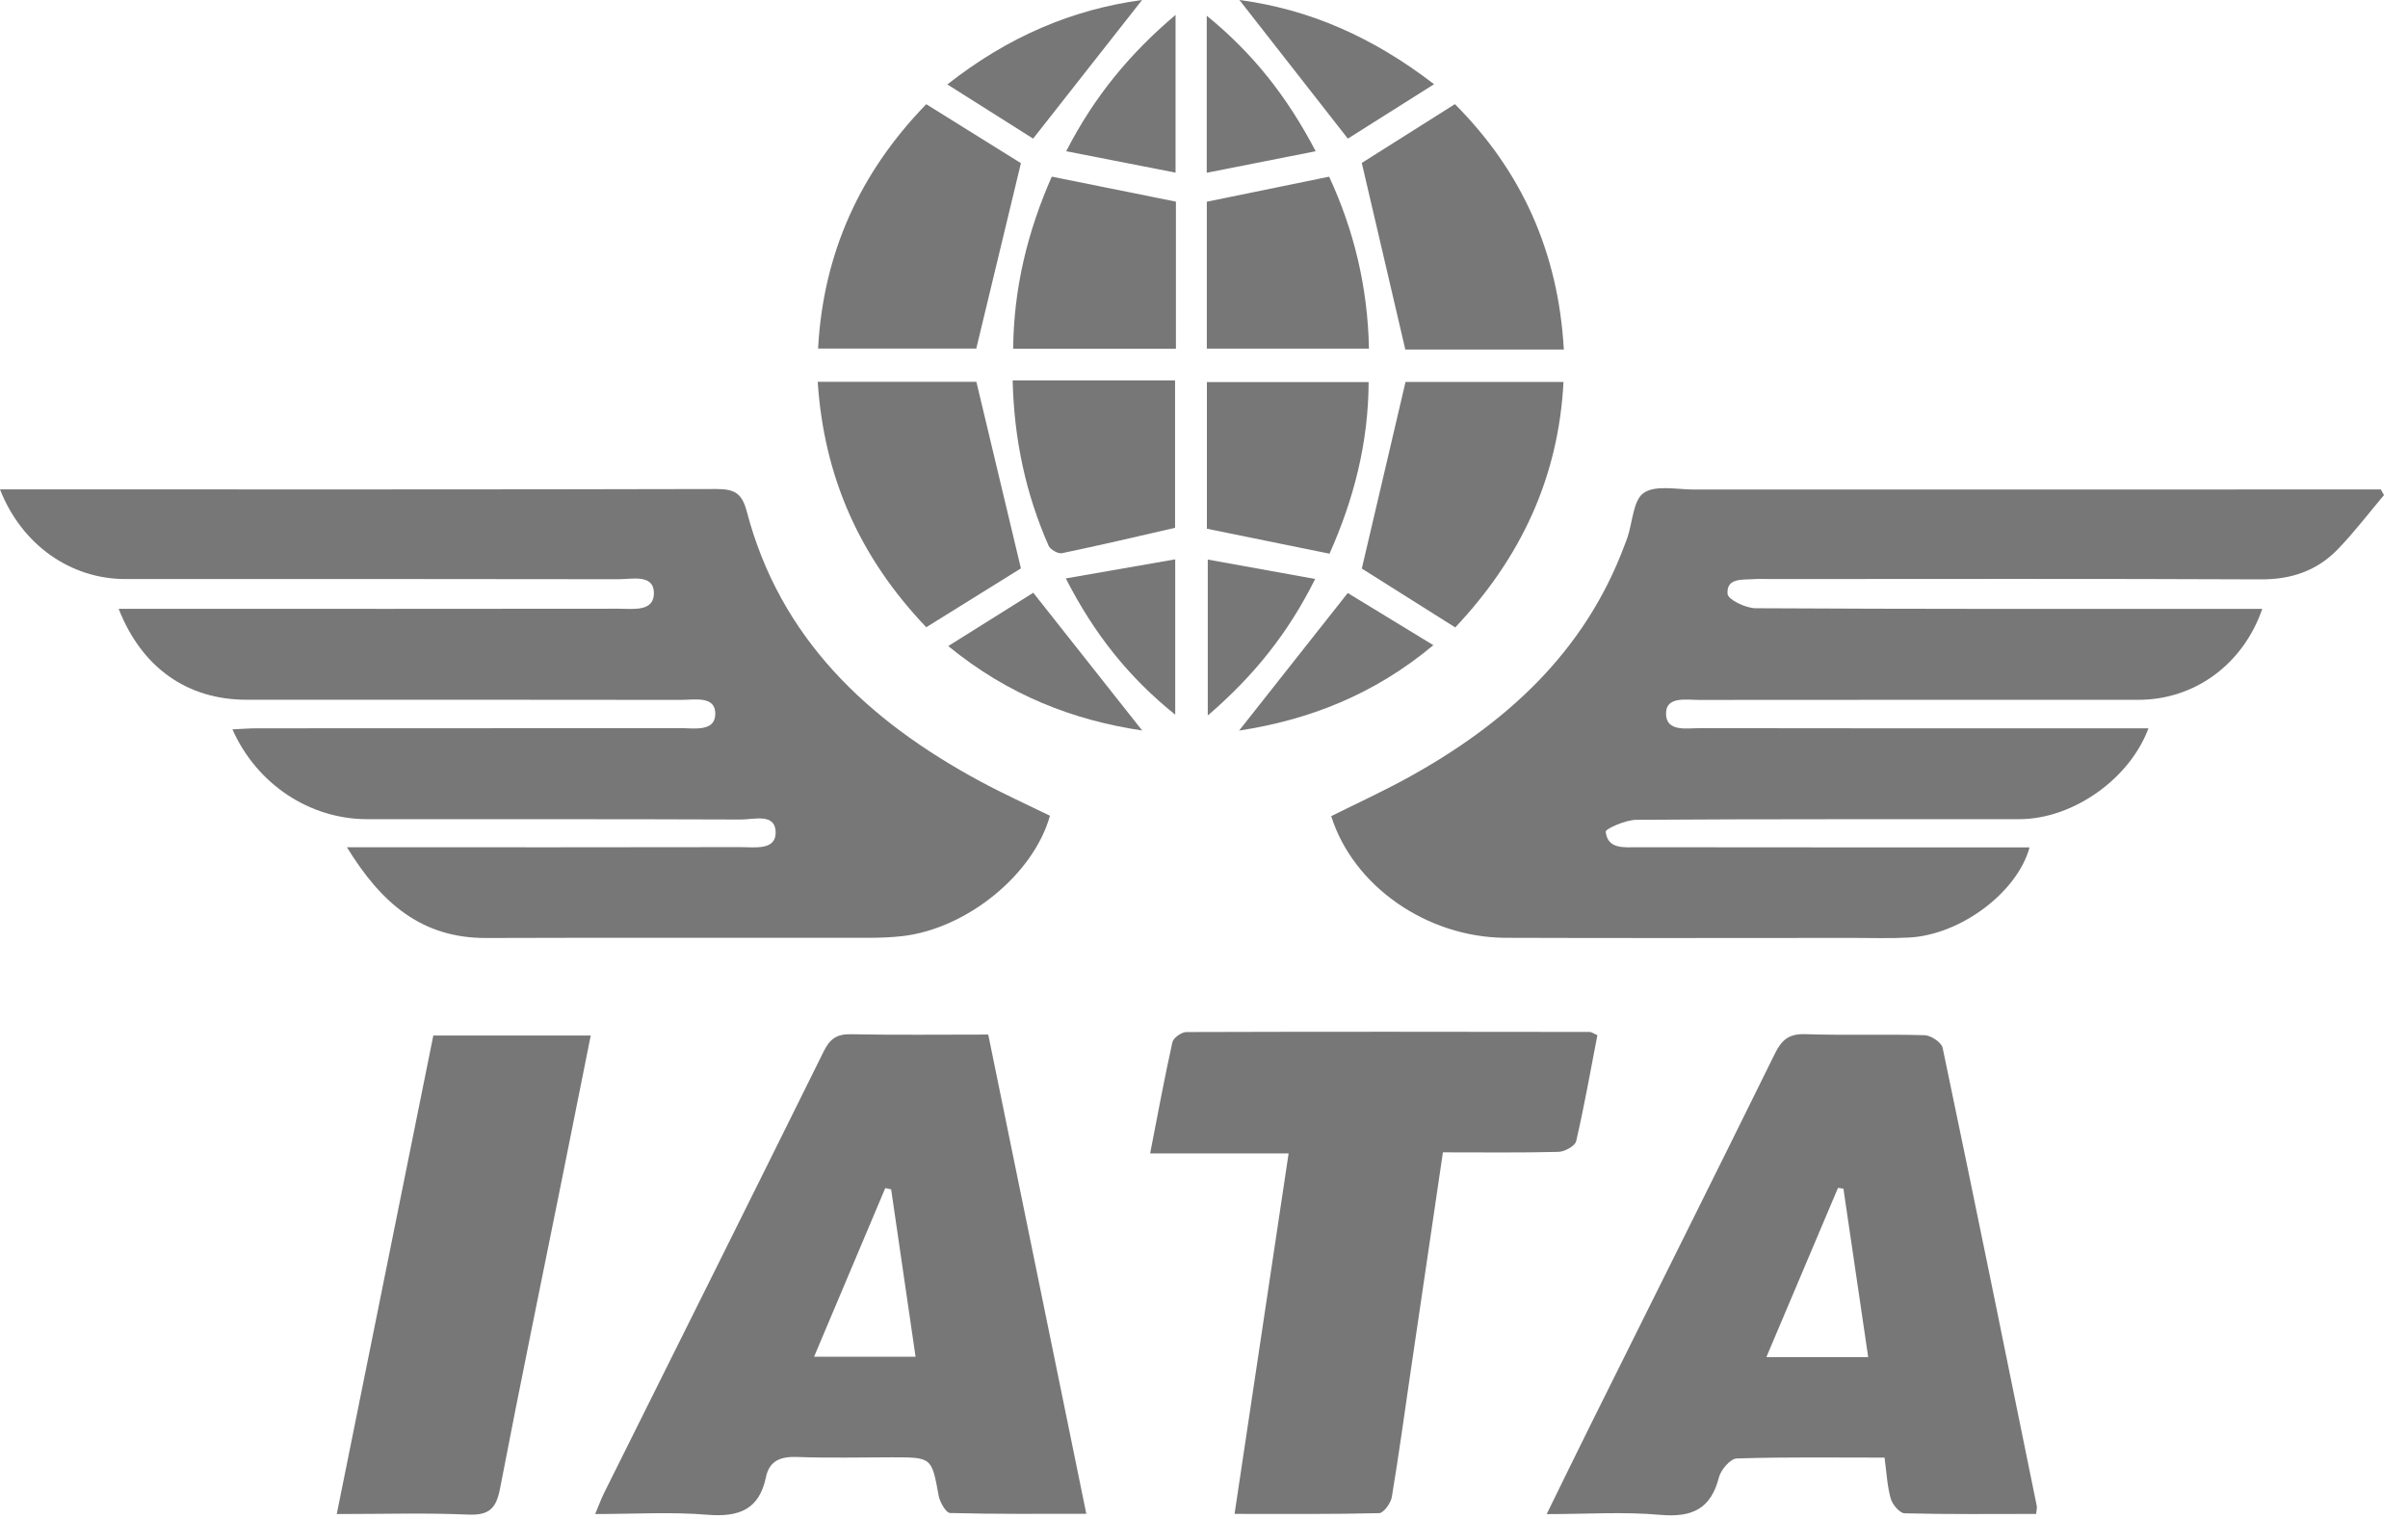 <svg width="65" height="41" viewBox="0 0 65 41" fill="none" xmlns="http://www.w3.org/2000/svg">
<path d="M64.352 13.364C63.94 13.852 63.552 14.363 63.109 14.822C62.554 15.398 61.862 15.643 61.033 15.639C56.613 15.619 52.194 15.629 47.774 15.63C47.632 15.63 47.49 15.621 47.349 15.632C47.038 15.655 46.597 15.59 46.633 16.032C46.645 16.184 47.12 16.416 47.385 16.418C51.723 16.442 56.062 16.436 60.4 16.436C60.616 16.436 60.833 16.436 61.066 16.436C60.546 17.941 59.231 18.89 57.724 18.89C53.771 18.89 49.818 18.889 45.865 18.893C45.516 18.893 44.975 18.791 44.972 19.253C44.967 19.765 45.526 19.654 45.89 19.655C49.701 19.662 53.513 19.66 57.325 19.66C57.539 19.66 57.755 19.66 57.994 19.66C57.479 21.041 55.94 22.111 54.509 22.112C51.063 22.116 47.616 22.105 44.17 22.129C43.879 22.131 43.333 22.372 43.343 22.453C43.4 22.93 43.841 22.869 44.199 22.869C47.503 22.874 50.808 22.872 54.112 22.873C54.334 22.873 54.554 22.873 54.785 22.873C54.45 24.095 52.916 25.236 51.529 25.307C51.024 25.334 50.516 25.317 50.009 25.317C46.887 25.317 43.765 25.326 40.643 25.314C38.517 25.306 36.526 23.916 35.934 22.03C36.61 21.693 37.304 21.375 37.972 21.009C40.632 19.552 42.77 17.616 43.85 14.722C43.878 14.647 43.909 14.573 43.934 14.497C44.071 14.083 44.086 13.493 44.375 13.301C44.699 13.085 45.27 13.215 45.734 13.214C51.694 13.212 57.655 13.212 63.615 13.212C63.832 13.212 64.05 13.212 64.267 13.212C64.295 13.262 64.324 13.314 64.352 13.365V13.364Z" fill="#777777"/>
<path d="M3.201 16.434C3.65 16.434 4.034 16.434 4.416 16.434C8.51 16.434 12.604 16.437 16.698 16.431C17.086 16.431 17.667 16.525 17.651 15.99C17.635 15.493 17.058 15.635 16.698 15.635C12.26 15.626 7.821 15.63 3.383 15.63C1.901 15.63 0.584 14.704 0 13.21C0.217 13.21 0.412 13.21 0.606 13.21C6.848 13.21 13.091 13.216 19.333 13.2C19.812 13.199 20.025 13.302 20.156 13.798C21.053 17.228 23.419 19.452 26.462 21.092C27.078 21.425 27.719 21.714 28.342 22.019C27.899 23.603 26.107 25.06 24.372 25.267C24.071 25.302 23.766 25.313 23.463 25.314C20.017 25.317 16.572 25.307 13.127 25.319C11.376 25.326 10.287 24.372 9.365 22.87C9.679 22.87 9.887 22.87 10.095 22.87C13.399 22.87 16.702 22.873 20.006 22.866C20.374 22.866 20.941 22.959 20.938 22.47C20.935 21.94 20.351 22.122 20.005 22.121C16.64 22.108 13.277 22.113 9.912 22.112C8.364 22.112 6.933 21.172 6.274 19.688C6.507 19.677 6.719 19.66 6.932 19.659C10.742 19.656 14.552 19.659 18.363 19.654C18.731 19.654 19.297 19.76 19.308 19.278C19.319 18.772 18.749 18.893 18.388 18.892C14.476 18.886 10.565 18.888 6.653 18.888C5.065 18.888 3.828 18.031 3.203 16.433L3.201 16.434Z" fill="#777777"/>
<path d="M26.676 27.926C27.562 32.256 28.434 36.515 29.323 40.861C28.061 40.861 26.852 40.873 25.645 40.84C25.535 40.837 25.371 40.55 25.338 40.374C25.147 39.338 25.157 39.337 24.079 39.337C23.228 39.337 22.375 39.36 21.525 39.328C21.078 39.312 20.77 39.42 20.675 39.875C20.494 40.746 19.947 40.958 19.095 40.887C18.115 40.806 17.122 40.868 16.066 40.868C16.167 40.628 16.225 40.464 16.302 40.308C18.281 36.332 20.267 32.359 22.235 28.379C22.4 28.046 22.583 27.909 22.967 27.917C24.182 27.941 25.397 27.926 26.676 27.926ZM24.054 32.104C24.002 32.093 23.949 32.081 23.897 32.069C23.261 33.574 22.627 35.078 21.975 36.621H24.714C24.489 35.079 24.273 33.591 24.055 32.104H24.054Z" fill="#777777"/>
<path d="M54.962 40.865C53.755 40.865 52.583 40.879 51.411 40.848C51.278 40.844 51.081 40.611 51.037 40.45C50.941 40.111 50.926 39.749 50.87 39.345C49.508 39.345 48.194 39.326 46.881 39.368C46.71 39.373 46.453 39.671 46.401 39.874C46.185 40.724 45.682 40.967 44.816 40.89C43.835 40.801 42.84 40.87 41.75 40.87C42.184 39.986 42.574 39.182 42.973 38.381C44.62 35.067 46.277 31.757 47.912 28.437C48.094 28.068 48.291 27.9 48.731 27.915C49.804 27.951 50.88 27.912 51.953 27.943C52.124 27.948 52.407 28.138 52.438 28.282C53.302 32.405 54.141 36.532 54.981 40.659C54.989 40.697 54.974 40.739 54.962 40.865ZM50.429 36.633C50.202 35.085 49.982 33.586 49.76 32.085C49.711 32.078 49.663 32.071 49.614 32.064C48.976 33.57 48.339 35.077 47.68 36.633H50.428H50.429Z" fill="#777777"/>
<path d="M38.949 31.106C38.651 33.128 38.363 35.08 38.076 37.031C37.911 38.157 37.758 39.285 37.57 40.408C37.542 40.574 37.349 40.841 37.227 40.844C35.957 40.876 34.684 40.864 33.325 40.864C33.816 37.595 34.293 34.406 34.784 31.134H31.046C31.253 30.072 31.432 29.099 31.647 28.133C31.672 28.016 31.892 27.859 32.021 27.858C35.65 27.846 39.279 27.85 42.908 27.855C42.961 27.855 43.015 27.898 43.119 27.942C42.934 28.896 42.766 29.856 42.546 30.804C42.516 30.933 42.237 31.087 42.07 31.092C41.059 31.118 40.047 31.105 38.949 31.105V31.106Z" fill="#777777"/>
<path d="M9.09 40.869C9.97 36.506 10.834 32.232 11.697 27.951H15.946C15.685 29.254 15.433 30.52 15.178 31.785C14.615 34.584 14.036 37.38 13.497 40.183C13.395 40.709 13.211 40.907 12.641 40.883C11.493 40.833 10.34 40.868 9.091 40.868L9.09 40.869Z" fill="#777777"/>
<path d="M42.213 9.434H37.934C37.541 7.747 37.158 6.109 36.759 4.398C37.497 3.933 38.356 3.391 39.273 2.811C41.07 4.613 42.063 6.797 42.213 9.433V9.434Z" fill="#777777"/>
<path d="M27.558 4.405C27.155 6.08 26.763 7.702 26.353 9.408H22.083C22.221 6.837 23.213 4.653 25.003 2.813C25.895 3.368 26.762 3.909 27.558 4.404V4.405Z" fill="#777777"/>
<path d="M25.003 16.931C23.216 15.058 22.243 12.891 22.073 10.307H26.356C26.757 11.983 27.152 13.638 27.558 15.342C26.787 15.821 25.908 16.368 25.003 16.931Z" fill="#777777"/>
<path d="M36.76 15.347C37.151 13.675 37.536 12.035 37.94 10.309H42.204C42.071 12.9 41.041 15.07 39.282 16.936C38.387 16.373 37.527 15.831 36.76 15.347Z" fill="#777777"/>
<path d="M32.576 9.409V5.445C33.67 5.221 34.75 4.999 35.878 4.769C36.542 6.204 36.92 7.736 36.953 9.41H32.576V9.409Z" fill="#777777"/>
<path d="M31.742 5.443V9.414H27.349C27.362 7.769 27.746 6.23 28.391 4.768C29.519 4.995 30.598 5.213 31.742 5.443Z" fill="#777777"/>
<path d="M35.888 14.946C34.736 14.711 33.674 14.495 32.578 14.272V10.313H36.944C36.937 11.961 36.542 13.478 35.888 14.946Z" fill="#777777"/>
<path d="M27.335 10.268H31.719V14.247C30.703 14.48 29.687 14.72 28.666 14.932C28.561 14.954 28.352 14.835 28.306 14.732C27.688 13.329 27.373 11.86 27.335 10.268Z" fill="#777777"/>
<path d="M33.456 0C35.341 0.25 37.053 0.998 38.71 2.273C37.862 2.808 37.095 3.294 36.383 3.742C35.362 2.436 34.408 1.217 33.456 0Z" fill="#777777"/>
<path d="M27.888 3.742C27.191 3.302 26.422 2.816 25.572 2.279C27.214 0.989 28.935 0.258 30.829 -0.001C29.873 1.215 28.917 2.431 27.888 3.741V3.742Z" fill="#777777"/>
<path d="M36.38 16.007C37.07 16.427 37.833 16.892 38.691 17.415C37.083 18.759 35.321 19.434 33.448 19.72C34.388 18.53 35.346 17.317 36.38 16.007Z" fill="#777777"/>
<path d="M30.831 19.718C28.969 19.441 27.215 18.765 25.596 17.439C26.431 16.915 27.199 16.434 27.892 16C28.933 17.317 29.892 18.53 30.831 19.718Z" fill="#777777"/>
<path d="M32.574 4.663V0.424C33.809 1.431 34.73 2.584 35.515 4.082C34.507 4.28 33.588 4.462 32.574 4.663Z" fill="#777777"/>
<path d="M32.602 15.104C33.578 15.28 34.495 15.446 35.501 15.628C34.762 17.109 33.831 18.256 32.602 19.313V15.105V15.104Z" fill="#777777"/>
<path d="M28.77 15.613C29.791 15.434 30.724 15.272 31.723 15.098V19.291C30.461 18.276 29.537 17.113 28.77 15.614V15.613Z" fill="#777777"/>
<path d="M31.732 4.66C30.714 4.46 29.793 4.28 28.78 4.082C29.538 2.608 30.487 1.456 31.732 0.402V4.66Z" fill="#777777"/>
</svg>
